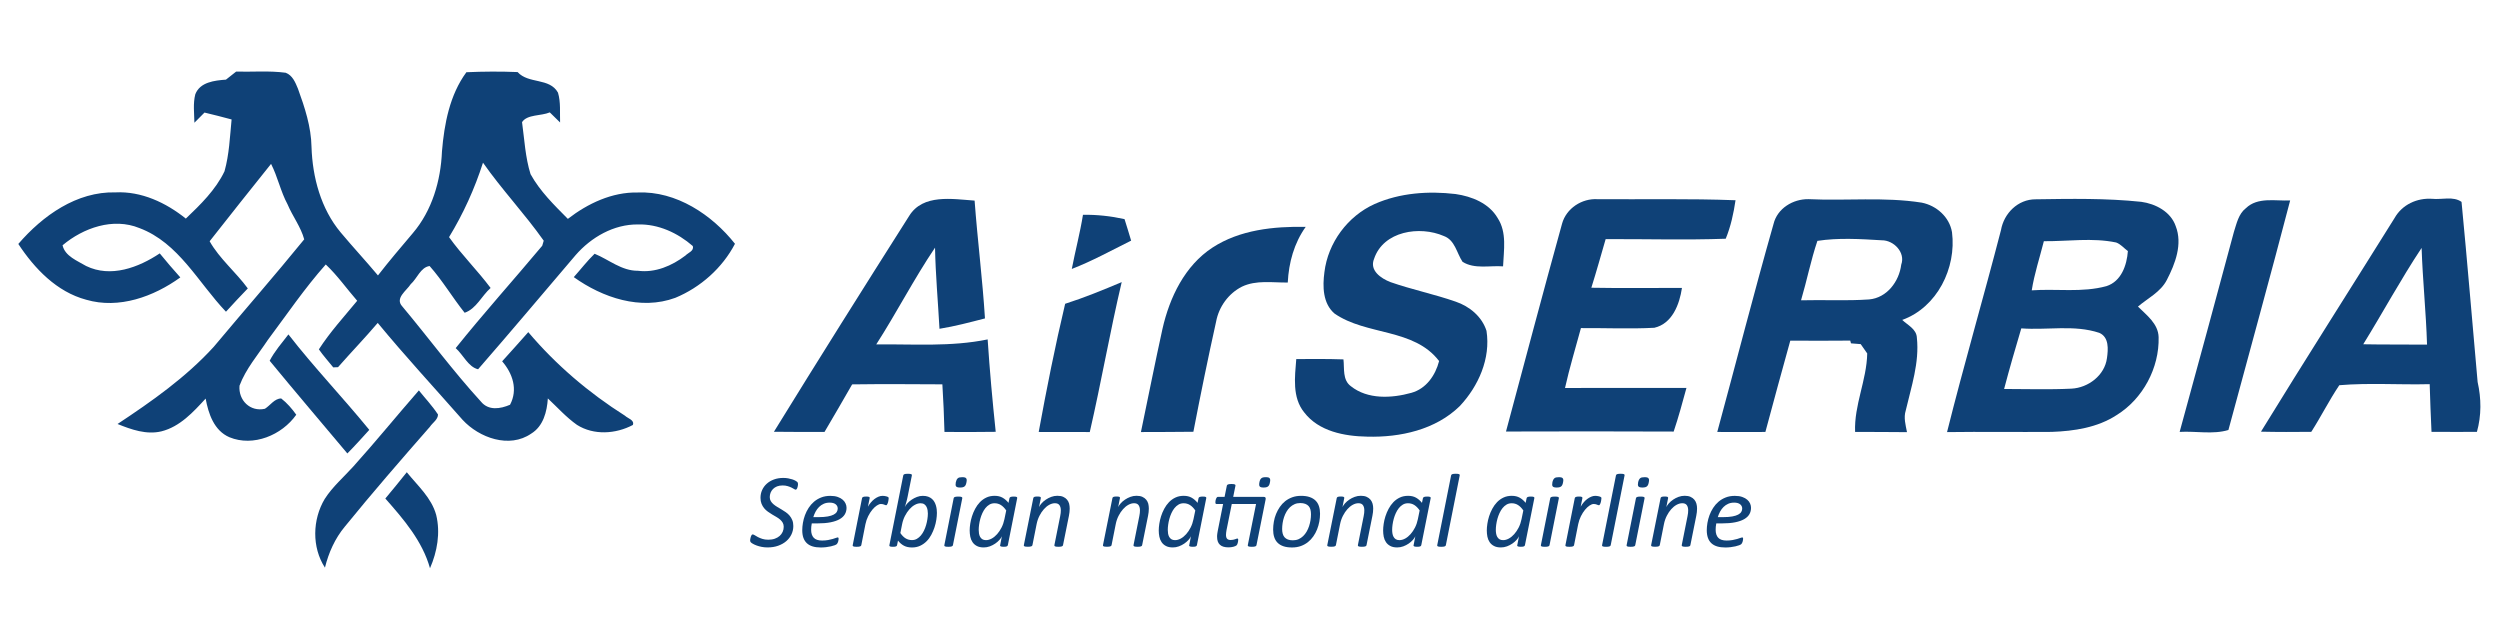 <?xml version="1.0" encoding="utf-8"?>
<!-- Generator: Adobe Illustrator 17.0.0, SVG Export Plug-In . SVG Version: 6.00 Build 0)  -->
<!DOCTYPE svg PUBLIC "-//W3C//DTD SVG 1.1//EN" "http://www.w3.org/Graphics/SVG/1.1/DTD/svg11.dtd">
<svg version="1.1" id="Layer_1" xmlns="http://www.w3.org/2000/svg" xmlns:xlink="http://www.w3.org/1999/xlink" x="0px" y="0px"
	 width="169px" height="43px" viewBox="0 0 169 43" enable-background="new 0 0 169 43" xml:space="preserve">
<g id="JU">
	<g>
		<path fill="#0F4177" d="M31.528,4.883c1.153-0.052,2.309-0.058,3.462-0.011c0.739,0.819,2.161,0.367,2.73,1.391
			c0.194,0.652,0.118,1.345,0.142,2.016c-0.233-0.227-0.466-0.455-0.696-0.682c-0.586,0.252-1.528,0.123-1.876,0.66
			c0.162,1.172,0.219,2.38,0.575,3.516c0.638,1.156,1.599,2.092,2.522,3.023c1.345-1.041,2.993-1.821,4.724-1.783
			c2.604-0.11,5.017,1.503,6.573,3.467c-0.852,1.635-2.331,2.949-4.034,3.653c-2.347,0.863-4.913-0.008-6.863-1.399
			c0.471-0.526,0.901-1.09,1.408-1.58c0.969,0.394,1.824,1.161,2.93,1.15c1.169,0.151,2.298-0.334,3.212-1.03
			c0.181-0.192,0.6-0.309,0.493-0.644c-1.016-0.885-2.333-1.495-3.703-1.457c-1.635-0.019-3.163,0.865-4.215,2.073
			c-2.196,2.574-4.373,5.168-6.594,7.717c-0.663-0.153-1.008-0.983-1.514-1.43c1.887-2.355,3.911-4.604,5.85-6.92
			c0.025-0.085,0.074-0.257,0.101-0.342c-1.284-1.821-2.826-3.445-4.105-5.274c-0.564,1.761-1.334,3.456-2.295,5.033
			c0.863,1.208,1.922,2.251,2.81,3.437c-0.602,0.529-0.972,1.41-1.755,1.676c-0.822-1.027-1.493-2.174-2.369-3.16
			c-0.611,0.085-0.846,0.846-1.279,1.23c-0.279,0.438-1.082,0.945-0.57,1.498c1.786,2.133,3.44,4.384,5.318,6.436
			c0.509,0.627,1.312,0.498,1.969,0.214c0.542-1.024,0.181-2.111-0.534-2.936c0.586-0.657,1.186-1.306,1.766-1.972
			c1.868,2.21,4.094,4.105,6.537,5.65c0.181,0.181,0.665,0.29,0.531,0.627c-1.158,0.613-2.643,0.709-3.776-0.008
			c-0.726-0.512-1.323-1.183-1.969-1.788c-0.058,0.896-0.307,1.881-1.126,2.38c-1.476,1.021-3.516,0.285-4.639-0.934
			c-1.917-2.18-3.889-4.313-5.735-6.551c-0.868,1.021-1.799,1.985-2.684,2.993c-0.082,0.003-0.244,0.011-0.323,0.014
			c-0.326-0.408-0.676-0.791-0.972-1.219c0.753-1.172,1.706-2.207,2.591-3.284c-0.712-0.816-1.336-1.712-2.125-2.454
			c-1.427,1.605-2.637,3.39-3.922,5.11c-0.665,1.005-1.482,1.942-1.909,3.084c-0.085,0.989,0.726,1.786,1.717,1.561
			c0.361-0.225,0.646-0.693,1.101-0.698c0.397,0.307,0.728,0.693,1.019,1.101c-0.972,1.38-2.908,2.188-4.521,1.52
			c-1.035-0.446-1.419-1.588-1.605-2.613c-0.838,0.915-1.739,1.901-2.985,2.215c-1.019,0.246-2.037-0.12-2.971-0.496
			c2.317-1.534,4.617-3.149,6.501-5.214c2.032-2.429,4.119-4.812,6.118-7.268c-0.227-0.843-0.789-1.561-1.126-2.366
			c-0.471-0.871-0.663-1.857-1.115-2.736c-1.386,1.739-2.782,3.475-4.152,5.231c0.663,1.178,1.775,2.087,2.58,3.188
			c-0.504,0.515-0.989,1.046-1.476,1.575c-1.868-1.953-3.193-4.658-5.852-5.655c-1.777-0.726-3.793-0.014-5.195,1.164
			c0.164,0.737,1.005,1.049,1.597,1.402c1.665,0.808,3.538,0.104,4.973-0.854c0.449,0.553,0.915,1.093,1.391,1.624
			c-1.802,1.301-4.149,2.155-6.362,1.509c-1.988-0.531-3.492-2.1-4.59-3.771c1.643-1.909,3.946-3.555,6.567-3.486
			c1.753-0.088,3.418,0.696,4.757,1.772c0.994-0.95,2.016-1.942,2.615-3.199c0.32-1.139,0.364-2.333,0.479-3.503
			c-0.608-0.164-1.219-0.32-1.832-0.466c-0.227,0.233-0.455,0.46-0.682,0.687c-0.011-0.641-0.101-1.295,0.06-1.922
			c0.318-0.83,1.309-0.934,2.073-0.991c0.23-0.181,0.46-0.361,0.687-0.542c1.117,0.027,2.243-0.071,3.352,0.077
			c0.463,0.175,0.652,0.655,0.827,1.076c0.46,1.265,0.893,2.574,0.917,3.935c0.066,2.059,0.633,4.182,1.975,5.787
			c0.822,0.983,1.695,1.92,2.517,2.903c0.756-0.975,1.558-1.914,2.355-2.856c1.304-1.528,1.892-3.549,1.972-5.529
			C30.032,8.374,30.399,6.416,31.528,4.883z"/>
		<path fill="#0F4177" d="M92.924,13.791c1.709-0.756,3.637-0.89,5.474-0.674c1.098,0.159,2.262,0.622,2.845,1.627
			c0.633,0.969,0.411,2.174,0.364,3.262c-0.906-0.068-1.917,0.203-2.736-0.304c-0.403-0.597-0.509-1.471-1.268-1.747
			c-1.627-0.709-4.086-0.34-4.716,1.542c-0.326,0.791,0.471,1.325,1.104,1.572c1.451,0.507,2.963,0.816,4.415,1.323
			c0.937,0.318,1.772,1.008,2.081,1.972c0.29,1.868-0.542,3.738-1.802,5.083c-1.638,1.608-4.037,2.133-6.266,2.07
			c-1.534-0.027-3.27-0.351-4.258-1.643c-0.819-1.011-0.63-2.396-0.534-3.601c1.063-0.008,2.128-0.014,3.19,0.022
			c0.071,0.613-0.074,1.388,0.498,1.81c1.136,0.909,2.76,0.822,4.089,0.452c1.005-0.277,1.629-1.18,1.879-2.15
			c-1.703-2.232-4.916-1.714-7.071-3.212c-0.797-0.685-0.811-1.838-0.682-2.796C89.771,16.409,91.1,14.613,92.924,13.791z"/>
		<path fill="#0F4177" d="M61.46,14.596c0.928-1.506,2.933-1.139,4.423-1.035c0.197,2.656,0.534,5.305,0.701,7.964
			c-1.019,0.263-2.037,0.534-3.075,0.701c-0.099-1.829-0.266-3.653-0.301-5.485c-1.427,2.114-2.593,4.393-3.974,6.54
			c2.511-0.027,5.055,0.175,7.531-0.337c0.137,2.084,0.326,4.168,0.545,6.247c-1.156,0.019-2.311,0.014-3.464,0.008
			c-0.027-1.074-0.077-2.147-0.142-3.218c-2.032-0.011-4.067-0.025-6.099,0.003c-0.611,1.079-1.243,2.144-1.868,3.215
			c-1.139,0.005-2.281,0-3.42-0.011C55.326,24.302,58.385,19.441,61.46,14.596z"/>
		<path fill="#0F4177" d="M105.595,15.122c0.285-1.038,1.339-1.723,2.402-1.657c3.108,0.022,6.222-0.047,9.325,0.071
			c-0.131,0.885-0.32,1.769-0.663,2.602c-2.703,0.096-5.411,0.016-8.117,0.027c-0.318,1.095-0.624,2.196-0.967,3.286
			c2.043,0.038,4.083,0.011,6.126,0.011c-0.164,1.104-0.652,2.418-1.868,2.695c-1.651,0.088-3.308,0.011-4.962,0.022
			c-0.364,1.347-0.772,2.684-1.076,4.048c2.736-0.003,5.472,0,8.21-0.005c-0.271,0.991-0.537,1.98-0.865,2.952
			c-3.779-0.019-7.556-0.014-11.335-0.003C103.062,24.485,104.3,19.797,105.595,15.122z"/>
		<g>
			<path fill="#0F4177" d="M119.89,15.144c0.252-1.054,1.317-1.698,2.363-1.681c2.55,0.123,5.124-0.164,7.66,0.236
				c0.997,0.2,1.873,0.972,2.043,2.002c0.307,2.413-1,5.072-3.366,5.926c0.372,0.353,0.969,0.622,0.991,1.208
				c0.178,1.679-0.378,3.303-0.753,4.916c-0.153,0.485-0.008,0.98,0.085,1.462c-1.172-0.016-2.341-0.008-3.508-0.016
				c-0.074-1.818,0.786-3.497,0.819-5.305c-0.11-0.159-0.331-0.471-0.441-0.63c-0.164-0.011-0.493-0.038-0.657-0.052
				c-0.011-0.047-0.036-0.14-0.049-0.186c-1.353,0.014-2.703,0.011-4.053,0.003c-0.575,2.054-1.128,4.113-1.684,6.173
				c-1.084,0.005-2.169,0.008-3.253,0C117.36,24.515,118.562,19.81,119.89,15.144z M122.856,16.283
				c-0.444,1.317-0.712,2.687-1.106,4.017c1.534-0.041,3.07,0.049,4.601-0.058c1.202-0.104,2.032-1.213,2.172-2.35
				c0.301-0.822-0.504-1.66-1.323-1.649C125.762,16.157,124.277,16.064,122.856,16.283z"/>
		</g>
		<g>
			<path fill="#0F4177" d="M135.267,15.552c0.2-1.134,1.145-2.079,2.333-2.079c2.383-0.036,4.773-0.079,7.148,0.17
				c0.964,0.129,1.994,0.668,2.328,1.638c0.479,1.216-0.03,2.547-0.597,3.642c-0.422,0.822-1.282,1.23-1.953,1.802
				c0.586,0.583,1.369,1.153,1.397,2.065c0.055,2.076-1.065,4.176-2.837,5.269c-1.293,0.846-2.873,1.082-4.384,1.137
				c-2.361,0.019-4.721-0.019-7.082,0.014C132.764,24.639,134.087,20.112,135.267,15.552z M138.165,16.305
				c-0.279,1.106-0.641,2.194-0.819,3.322c1.681-0.12,3.407,0.167,5.053-0.285c1.005-0.326,1.375-1.413,1.446-2.369
				c-0.266-0.194-0.482-0.468-0.794-0.581C141.437,16.056,139.791,16.319,138.165,16.305z M136.639,22.198
				c-0.403,1.361-0.802,2.725-1.161,4.097c1.517,0,3.034,0.052,4.549-0.022c1.139-0.055,2.254-0.901,2.404-2.065
				c0.085-0.597,0.148-1.413-0.515-1.706C140.219,21.936,138.392,22.33,136.639,22.198z"/>
		</g>
		<g>
			<path fill="#0F4177" d="M161.87,14.744c0.512-0.912,1.523-1.377,2.55-1.304c0.646,0.068,1.419-0.194,1.98,0.208
				c0.392,4.056,0.723,8.117,1.087,12.173c0.252,1.117,0.263,2.265-0.047,3.374c-1.024,0-2.048,0.008-3.07-0.003
				c-0.047-1.076-0.096-2.15-0.123-3.223c-2.035,0.052-4.083-0.099-6.11,0.071c-0.685,1.016-1.232,2.12-1.895,3.152
				c-1.134,0.011-2.268,0.016-3.401-0.011C155.812,24.345,158.865,19.558,161.87,14.744z M159.755,23.272
				c1.438,0.03,2.873,0.008,4.313,0.025c-0.066-2.183-0.296-4.354-0.367-6.537C162.297,18.874,161.089,21.114,159.755,23.272z"/>
		</g>
		<path fill="#0F4177" d="M151.819,14.076c0.802-0.775,1.996-0.479,2.996-0.526c-1.35,5.181-2.782,10.346-4.174,15.517
			c-1.038,0.318-2.207,0.063-3.297,0.129c1.241-4.499,2.451-9.007,3.667-13.515C151.195,15.117,151.321,14.462,151.819,14.076z"/>
		<path fill="#0F4177" d="M72.453,18.181c0.236-1.224,0.559-2.432,0.756-3.661c0.945-0.014,1.887,0.088,2.81,0.293
			c0.151,0.485,0.304,0.967,0.446,1.454C75.137,16.924,73.838,17.647,72.453,18.181z"/>
		<path fill="#0F4177" d="M81.967,16.735c1.849-1.205,4.143-1.438,6.299-1.399c-0.786,1.101-1.147,2.421-1.213,3.763
			c-1.032,0.014-2.131-0.183-3.097,0.279c-0.912,0.46-1.561,1.361-1.747,2.363c-0.55,2.476-1.057,4.96-1.536,7.446
			c-1.183,0.014-2.363,0.016-3.546,0.019c0.485-2.325,0.948-4.658,1.457-6.978C79.064,20.106,80.093,17.956,81.967,16.735z"/>
		<path fill="#0F4177" d="M72.004,20.536c1.301-0.416,2.566-0.934,3.823-1.465c-0.794,3.363-1.383,6.77-2.158,10.135
			c-1.15-0.008-2.303-0.008-3.453-0.005C70.747,26.301,71.322,23.406,72.004,20.536z"/>
		<path fill="#0F4177" d="M18.229,24.387c0.337-0.646,0.824-1.202,1.268-1.78c1.731,2.229,3.686,4.267,5.466,6.452
			c-0.487,0.539-0.972,1.079-1.482,1.594C21.729,28.566,19.96,26.49,18.229,24.387z"/>
		<path fill="#0F4177" d="M23.898,31.521c1.509-1.679,2.933-3.429,4.417-5.129c0.433,0.542,0.915,1.049,1.295,1.632
			c-0.008,0.345-0.367,0.553-0.545,0.822c-1.947,2.224-3.889,4.458-5.756,6.756c-0.665,0.8-1.095,1.761-1.342,2.771
			c-0.896-1.375-0.849-3.256-0.014-4.647C22.485,32.895,23.241,32.249,23.898,31.521z"/>
		<path fill="#0F4177" d="M26.048,33.7c0.487-0.589,0.978-1.178,1.451-1.777c0.731,0.906,1.673,1.728,1.988,2.889
			c0.293,1.21,0.071,2.473-0.419,3.601C28.551,36.568,27.288,35.105,26.048,33.7z"/>
	</g>
	<g>
		<path fill="#0F4177" d="M53.944,32.721c0,0.019-0.001,0.041-0.003,0.065s-0.006,0.051-0.012,0.077
			c-0.006,0.027-0.013,0.056-0.021,0.085s-0.018,0.056-0.03,0.078c-0.012,0.021-0.025,0.04-0.041,0.055
			c-0.016,0.014-0.033,0.021-0.051,0.021c-0.026,0-0.062-0.015-0.108-0.046c-0.046-0.03-0.104-0.062-0.176-0.097
			s-0.157-0.066-0.256-0.097s-0.213-0.046-0.342-0.046c-0.144,0-0.27,0.021-0.377,0.064c-0.108,0.044-0.199,0.103-0.272,0.177
			c-0.073,0.074-0.127,0.158-0.164,0.252c-0.036,0.095-0.055,0.192-0.055,0.293c0,0.104,0.023,0.194,0.069,0.272
			c0.046,0.077,0.106,0.147,0.18,0.211s0.159,0.124,0.254,0.181s0.192,0.114,0.291,0.173c0.099,0.059,0.197,0.121,0.293,0.188
			c0.097,0.067,0.182,0.145,0.256,0.233s0.134,0.189,0.18,0.303c0.046,0.114,0.069,0.247,0.069,0.397c0,0.2-0.042,0.388-0.124,0.562
			c-0.083,0.176-0.2,0.328-0.351,0.459c-0.152,0.131-0.335,0.234-0.549,0.311c-0.214,0.076-0.453,0.114-0.716,0.114
			c-0.144,0-0.277-0.012-0.401-0.037c-0.123-0.024-0.234-0.055-0.333-0.091c-0.099-0.037-0.183-0.074-0.251-0.113
			c-0.068-0.039-0.118-0.073-0.148-0.104c-0.031-0.03-0.046-0.075-0.046-0.134c0-0.014,0.002-0.034,0.005-0.06
			c0.003-0.026,0.009-0.055,0.016-0.085s0.015-0.061,0.023-0.09s0.019-0.057,0.032-0.081c0.013-0.025,0.027-0.045,0.042-0.061
			s0.034-0.022,0.055-0.022c0.038,0,0.084,0.019,0.141,0.056c0.057,0.038,0.126,0.079,0.21,0.122
			c0.083,0.044,0.183,0.084,0.298,0.122c0.115,0.037,0.25,0.057,0.406,0.057c0.165,0,0.312-0.023,0.441-0.069
			s0.238-0.108,0.327-0.187c0.088-0.079,0.156-0.172,0.203-0.277s0.071-0.219,0.071-0.339c0-0.105-0.022-0.198-0.067-0.277
			c-0.045-0.078-0.104-0.149-0.177-0.213s-0.157-0.122-0.252-0.177c-0.095-0.054-0.191-0.11-0.289-0.169
			c-0.098-0.06-0.193-0.122-0.288-0.189c-0.094-0.066-0.178-0.145-0.25-0.232c-0.073-0.088-0.132-0.189-0.178-0.304
			s-0.069-0.247-0.069-0.4c0-0.186,0.036-0.36,0.109-0.522s0.176-0.305,0.311-0.427c0.134-0.122,0.296-0.219,0.487-0.289
			c0.19-0.071,0.403-0.106,0.639-0.106c0.113,0,0.221,0.01,0.323,0.028c0.102,0.019,0.194,0.042,0.277,0.069
			c0.082,0.026,0.153,0.056,0.211,0.088c0.059,0.031,0.099,0.059,0.12,0.079c0.021,0.021,0.037,0.043,0.046,0.065
			S53.944,32.688,53.944,32.721z"/>
		<path fill="#0F4177" d="M57.226,34.326c0,0.162-0.038,0.309-0.113,0.438c-0.076,0.13-0.193,0.24-0.353,0.332
			s-0.365,0.162-0.614,0.212c-0.25,0.049-0.548,0.074-0.896,0.074h-0.374c-0.017,0.077-0.028,0.152-0.034,0.226
			s-0.009,0.141-0.009,0.204c0,0.235,0.058,0.416,0.175,0.54c0.116,0.125,0.305,0.188,0.566,0.188c0.15,0,0.286-0.012,0.406-0.034
			c0.12-0.021,0.224-0.046,0.312-0.072c0.088-0.025,0.161-0.05,0.217-0.072s0.095-0.033,0.116-0.033s0.037,0.008,0.048,0.022
			c0.011,0.016,0.016,0.037,0.016,0.065c0,0.023-0.002,0.052-0.007,0.085s-0.012,0.066-0.021,0.101
			c-0.01,0.034-0.022,0.066-0.037,0.097c-0.016,0.031-0.033,0.057-0.051,0.078c-0.028,0.028-0.078,0.056-0.15,0.083
			s-0.157,0.052-0.256,0.074s-0.207,0.04-0.325,0.055c-0.118,0.014-0.235,0.021-0.353,0.021c-0.209,0-0.393-0.023-0.55-0.07
			s-0.289-0.119-0.394-0.217s-0.183-0.22-0.235-0.365s-0.078-0.317-0.078-0.516c0-0.152,0.015-0.316,0.044-0.492
			c0.029-0.175,0.076-0.349,0.139-0.521s0.146-0.336,0.247-0.494c0.101-0.157,0.222-0.296,0.362-0.416s0.302-0.217,0.485-0.289
			c0.183-0.073,0.39-0.109,0.621-0.109c0.197,0,0.365,0.024,0.502,0.074c0.138,0.049,0.251,0.112,0.339,0.19
			c0.088,0.077,0.152,0.164,0.192,0.259C57.206,34.138,57.226,34.232,57.226,34.326z M56.63,34.379c0-0.12-0.047-0.217-0.141-0.291
			c-0.094-0.074-0.229-0.111-0.402-0.111c-0.153,0-0.289,0.027-0.406,0.08c-0.118,0.053-0.222,0.124-0.312,0.213
			c-0.091,0.09-0.168,0.194-0.233,0.312c-0.065,0.119-0.117,0.244-0.157,0.376h0.36c0.247,0,0.453-0.016,0.619-0.046
			s0.299-0.072,0.399-0.125s0.17-0.115,0.211-0.186S56.63,34.457,56.63,34.379z"/>
		<path fill="#0F4177" d="M60.074,33.681c0,0.01-0.001,0.027-0.005,0.055c-0.003,0.027-0.007,0.059-0.012,0.094
			s-0.012,0.071-0.021,0.109c-0.01,0.037-0.021,0.072-0.036,0.104c-0.014,0.032-0.029,0.059-0.044,0.08
			c-0.015,0.021-0.032,0.031-0.051,0.031c-0.019,0-0.039-0.004-0.062-0.013c-0.022-0.008-0.047-0.018-0.074-0.029
			s-0.058-0.022-0.093-0.03c-0.036-0.008-0.077-0.013-0.124-0.013c-0.08,0-0.172,0.035-0.277,0.104
			c-0.104,0.069-0.208,0.165-0.309,0.287c-0.101,0.123-0.193,0.268-0.277,0.435s-0.146,0.348-0.186,0.543l-0.279,1.415
			c-0.005,0.02-0.013,0.035-0.024,0.048c-0.012,0.013-0.03,0.024-0.053,0.034c-0.023,0.009-0.055,0.016-0.093,0.021
			c-0.039,0.005-0.086,0.007-0.143,0.007c-0.059,0-0.106-0.002-0.143-0.007c-0.036-0.005-0.064-0.012-0.084-0.021
			c-0.02-0.01-0.033-0.021-0.039-0.034s-0.006-0.028-0.001-0.048l0.631-3.179c0.002-0.017,0.01-0.032,0.021-0.046
			c0.012-0.015,0.029-0.026,0.053-0.035c0.023-0.01,0.052-0.017,0.086-0.02c0.034-0.004,0.075-0.006,0.122-0.006
			c0.049,0,0.09,0.002,0.122,0.006c0.032,0.003,0.057,0.01,0.074,0.02c0.018,0.009,0.029,0.021,0.033,0.035
			c0.005,0.014,0.006,0.029,0.004,0.046l-0.117,0.578c0.054-0.096,0.118-0.189,0.192-0.278c0.074-0.09,0.155-0.168,0.242-0.235
			c0.087-0.066,0.178-0.12,0.273-0.16s0.189-0.06,0.281-0.06c0.04,0,0.081,0.003,0.122,0.009s0.08,0.013,0.115,0.021
			c0.035,0.009,0.066,0.018,0.093,0.028c0.027,0.011,0.048,0.023,0.062,0.037C60.067,33.628,60.074,33.65,60.074,33.681z"/>
		<path fill="#0F4177" d="M63.335,34.669c0,0.141-0.013,0.297-0.039,0.467c-0.026,0.171-0.068,0.343-0.125,0.516
			s-0.13,0.341-0.217,0.505c-0.087,0.163-0.193,0.308-0.319,0.434s-0.271,0.228-0.434,0.304s-0.348,0.114-0.552,0.114
			c-0.212,0-0.393-0.04-0.543-0.119c-0.15-0.08-0.285-0.195-0.402-0.347l-0.063,0.311c-0.005,0.04-0.03,0.068-0.076,0.085
			s-0.116,0.024-0.21,0.024c-0.099,0-0.165-0.009-0.198-0.027c-0.033-0.02-0.045-0.046-0.035-0.082l0.938-4.714
			c0.005-0.019,0.012-0.035,0.023-0.05c0.011-0.014,0.028-0.025,0.053-0.035c0.024-0.01,0.056-0.017,0.095-0.021
			s0.087-0.007,0.146-0.007c0.056,0,0.102,0.003,0.137,0.007c0.036,0.005,0.064,0.012,0.085,0.021s0.034,0.021,0.039,0.035
			c0.005,0.015,0.006,0.031,0.004,0.05l-0.283,1.418c-0.012,0.062-0.026,0.125-0.042,0.191c-0.017,0.065-0.034,0.131-0.051,0.195
			s-0.035,0.126-0.053,0.184s-0.034,0.107-0.048,0.15c0.038-0.083,0.097-0.168,0.178-0.256c0.081-0.089,0.176-0.17,0.286-0.244
			s0.229-0.136,0.358-0.185c0.129-0.05,0.26-0.074,0.392-0.074c0.141,0,0.262,0.019,0.363,0.056c0.102,0.038,0.187,0.088,0.258,0.15
			s0.127,0.134,0.171,0.214c0.044,0.08,0.077,0.162,0.101,0.247c0.024,0.084,0.04,0.168,0.05,0.252
			C63.33,34.521,63.335,34.598,63.335,34.669z M62.724,34.718c0-0.063-0.006-0.136-0.018-0.219
			c-0.012-0.082-0.035-0.158-0.069-0.229c-0.034-0.07-0.083-0.13-0.148-0.178s-0.151-0.072-0.26-0.072
			c-0.127,0-0.256,0.036-0.388,0.109c-0.132,0.072-0.254,0.173-0.367,0.302c-0.113,0.128-0.213,0.278-0.302,0.451
			s-0.152,0.362-0.192,0.566l-0.116,0.586c0.11,0.162,0.229,0.282,0.356,0.36c0.127,0.077,0.271,0.116,0.43,0.116
			c0.123,0,0.233-0.028,0.332-0.085s0.188-0.132,0.268-0.226s0.149-0.202,0.208-0.323c0.059-0.121,0.108-0.248,0.146-0.381
			c0.039-0.133,0.068-0.267,0.088-0.4S62.724,34.836,62.724,34.718z"/>
		<path fill="#0F4177" d="M64.418,36.853c-0.005,0.02-0.013,0.035-0.024,0.048c-0.012,0.013-0.03,0.024-0.053,0.034
			c-0.023,0.009-0.055,0.016-0.093,0.021c-0.039,0.005-0.086,0.007-0.143,0.007c-0.059,0-0.106-0.002-0.143-0.007
			c-0.036-0.005-0.064-0.012-0.084-0.021c-0.02-0.01-0.033-0.021-0.039-0.034s-0.006-0.028-0.001-0.048l0.631-3.176
			c0.002-0.017,0.01-0.031,0.021-0.046c0.012-0.014,0.029-0.025,0.053-0.035c0.023-0.009,0.055-0.017,0.094-0.021
			s0.087-0.007,0.146-0.007c0.056,0,0.103,0.003,0.139,0.007c0.037,0.005,0.065,0.013,0.085,0.021
			c0.02,0.01,0.033,0.021,0.039,0.035c0.006,0.015,0.008,0.029,0.005,0.046L64.418,36.853z M65.332,32.607
			c-0.012,0.066-0.028,0.121-0.048,0.166s-0.046,0.081-0.079,0.107c-0.033,0.027-0.074,0.047-0.124,0.059s-0.109,0.018-0.18,0.018
			c-0.068,0-0.125-0.006-0.169-0.018s-0.078-0.031-0.099-0.059c-0.021-0.026-0.033-0.062-0.035-0.107s0.002-0.1,0.014-0.166
			c0.014-0.065,0.032-0.12,0.053-0.164c0.021-0.043,0.048-0.08,0.08-0.109s0.072-0.049,0.122-0.06s0.109-0.016,0.18-0.016
			c0.068,0,0.124,0.005,0.167,0.016s0.076,0.03,0.099,0.06s0.035,0.066,0.037,0.109C65.352,32.487,65.346,32.542,65.332,32.607z"/>
		<path fill="#0F4177" d="M68.13,36.853c-0.009,0.04-0.035,0.068-0.078,0.085c-0.042,0.017-0.113,0.024-0.211,0.024
			c-0.047,0-0.086-0.002-0.117-0.007c-0.03-0.005-0.055-0.011-0.074-0.02c-0.019-0.008-0.032-0.019-0.039-0.031
			c-0.007-0.013-0.007-0.03,0-0.052l0.116-0.6c-0.03,0.075-0.085,0.158-0.166,0.247c-0.08,0.09-0.175,0.172-0.284,0.247
			s-0.231,0.138-0.365,0.188c-0.134,0.049-0.271,0.073-0.409,0.073c-0.188,0-0.344-0.032-0.468-0.099
			c-0.124-0.065-0.222-0.152-0.294-0.261c-0.073-0.108-0.123-0.23-0.15-0.367s-0.041-0.276-0.041-0.42
			c0-0.132,0.013-0.281,0.037-0.448c0.025-0.167,0.065-0.338,0.12-0.512s0.127-0.344,0.215-0.508
			c0.088-0.165,0.194-0.312,0.319-0.443c0.125-0.13,0.27-0.235,0.434-0.313c0.165-0.079,0.352-0.118,0.561-0.118
			s0.389,0.042,0.538,0.127c0.149,0.084,0.283,0.201,0.4,0.349l0.067-0.32c0.009-0.038,0.036-0.065,0.081-0.081
			c0.044-0.017,0.114-0.025,0.208-0.025c0.047,0,0.086,0.002,0.118,0.006c0.032,0.003,0.057,0.01,0.076,0.02
			c0.019,0.009,0.03,0.021,0.035,0.035c0.005,0.014,0.006,0.029,0.003,0.046L68.13,36.853z M68.021,34.506
			c-0.11-0.162-0.23-0.283-0.358-0.365c-0.128-0.081-0.272-0.121-0.433-0.121c-0.127,0-0.242,0.029-0.344,0.09
			c-0.103,0.06-0.193,0.14-0.272,0.238c-0.079,0.099-0.147,0.211-0.205,0.337s-0.104,0.256-0.141,0.39
			c-0.037,0.135-0.063,0.266-0.081,0.396c-0.018,0.129-0.026,0.246-0.026,0.35c0,0.082,0.006,0.164,0.019,0.245
			c0.013,0.081,0.038,0.155,0.074,0.222c0.037,0.067,0.086,0.122,0.15,0.163s0.146,0.062,0.247,0.062
			c0.129,0,0.259-0.036,0.39-0.107c0.13-0.072,0.252-0.172,0.365-0.299s0.213-0.276,0.3-0.448c0.087-0.171,0.152-0.36,0.194-0.567
			L68.021,34.506z"/>
		<path fill="#0F4177" d="M72.312,34.379c0,0.083-0.004,0.164-0.014,0.244c-0.009,0.08-0.022,0.162-0.039,0.247l-0.399,1.982
			c-0.004,0.02-0.012,0.035-0.023,0.048c-0.01,0.013-0.028,0.024-0.053,0.034c-0.025,0.009-0.056,0.016-0.094,0.021
			s-0.086,0.007-0.145,0.007c-0.057,0-0.103-0.002-0.139-0.007c-0.037-0.005-0.065-0.012-0.085-0.021
			c-0.02-0.01-0.033-0.021-0.039-0.034s-0.008-0.028-0.005-0.048l0.392-1.962c0.017-0.072,0.028-0.144,0.034-0.212
			c0.006-0.067,0.009-0.128,0.009-0.18c0-0.144-0.031-0.259-0.092-0.348c-0.062-0.088-0.164-0.132-0.307-0.132
			c-0.125,0-0.252,0.036-0.383,0.107s-0.252,0.171-0.363,0.297c-0.112,0.125-0.212,0.274-0.3,0.447
			c-0.088,0.173-0.152,0.361-0.192,0.563l-0.282,1.418c-0.005,0.02-0.013,0.035-0.024,0.048c-0.012,0.013-0.03,0.024-0.053,0.034
			c-0.023,0.009-0.055,0.016-0.093,0.021c-0.039,0.005-0.086,0.007-0.143,0.007c-0.059,0-0.106-0.002-0.143-0.007
			c-0.036-0.005-0.064-0.012-0.084-0.021c-0.02-0.01-0.033-0.021-0.039-0.034s-0.006-0.028-0.001-0.048l0.639-3.179
			c0.002-0.017,0.009-0.032,0.02-0.046c0.01-0.015,0.027-0.026,0.049-0.035c0.022-0.01,0.05-0.017,0.084-0.02
			c0.034-0.004,0.075-0.006,0.122-0.006c0.049,0,0.09,0.002,0.122,0.006c0.032,0.003,0.057,0.01,0.074,0.02
			c0.018,0.009,0.029,0.021,0.033,0.035c0.005,0.014,0.006,0.029,0.004,0.046l-0.12,0.606c0.035-0.08,0.093-0.164,0.173-0.254
			s0.175-0.172,0.286-0.247s0.232-0.138,0.365-0.187c0.133-0.05,0.271-0.074,0.415-0.074c0.158,0,0.29,0.023,0.396,0.072
			c0.106,0.048,0.192,0.111,0.257,0.19c0.066,0.079,0.113,0.17,0.142,0.273C72.297,34.158,72.312,34.267,72.312,34.379z"/>
		<path fill="#0F4177" d="M77.661,34.379c0,0.083-0.004,0.164-0.014,0.244c-0.009,0.08-0.022,0.162-0.039,0.247l-0.399,1.982
			c-0.004,0.02-0.012,0.035-0.023,0.048c-0.01,0.013-0.028,0.024-0.053,0.034c-0.025,0.009-0.056,0.016-0.094,0.021
			s-0.086,0.007-0.145,0.007c-0.057,0-0.103-0.002-0.139-0.007c-0.037-0.005-0.065-0.012-0.085-0.021
			c-0.02-0.01-0.033-0.021-0.039-0.034s-0.008-0.028-0.005-0.048l0.392-1.962c0.017-0.072,0.028-0.144,0.034-0.212
			c0.006-0.067,0.009-0.128,0.009-0.18c0-0.144-0.031-0.259-0.092-0.348c-0.062-0.088-0.164-0.132-0.307-0.132
			c-0.125,0-0.252,0.036-0.383,0.107s-0.252,0.171-0.363,0.297c-0.112,0.125-0.212,0.274-0.3,0.447
			c-0.088,0.173-0.152,0.361-0.192,0.563l-0.282,1.418c-0.005,0.02-0.013,0.035-0.024,0.048c-0.012,0.013-0.03,0.024-0.053,0.034
			c-0.023,0.009-0.055,0.016-0.093,0.021c-0.039,0.005-0.086,0.007-0.143,0.007c-0.059,0-0.106-0.002-0.143-0.007
			c-0.036-0.005-0.064-0.012-0.084-0.021c-0.02-0.01-0.033-0.021-0.039-0.034s-0.006-0.028-0.001-0.048l0.639-3.179
			c0.002-0.017,0.009-0.032,0.02-0.046c0.01-0.015,0.027-0.026,0.049-0.035c0.022-0.01,0.05-0.017,0.084-0.02
			c0.034-0.004,0.075-0.006,0.122-0.006c0.049,0,0.09,0.002,0.122,0.006c0.032,0.003,0.057,0.01,0.074,0.02
			c0.018,0.009,0.029,0.021,0.033,0.035c0.005,0.014,0.006,0.029,0.004,0.046l-0.12,0.606c0.035-0.08,0.093-0.164,0.173-0.254
			s0.175-0.172,0.286-0.247s0.232-0.138,0.365-0.187c0.133-0.05,0.271-0.074,0.415-0.074c0.158,0,0.29,0.023,0.396,0.072
			c0.106,0.048,0.192,0.111,0.257,0.19c0.066,0.079,0.113,0.17,0.142,0.273C77.647,34.158,77.661,34.267,77.661,34.379z"/>
		<path fill="#0F4177" d="M80.911,36.853c-0.009,0.04-0.035,0.068-0.078,0.085c-0.042,0.017-0.113,0.024-0.211,0.024
			c-0.047,0-0.086-0.002-0.117-0.007c-0.03-0.005-0.055-0.011-0.074-0.02c-0.019-0.008-0.032-0.019-0.039-0.031
			c-0.007-0.013-0.007-0.03,0-0.052l0.116-0.6c-0.03,0.075-0.085,0.158-0.166,0.247c-0.08,0.09-0.175,0.172-0.284,0.247
			s-0.231,0.138-0.365,0.188c-0.134,0.049-0.271,0.073-0.409,0.073c-0.188,0-0.344-0.032-0.468-0.099
			c-0.124-0.065-0.222-0.152-0.294-0.261c-0.073-0.108-0.123-0.23-0.15-0.367s-0.041-0.276-0.041-0.42
			c0-0.132,0.013-0.281,0.037-0.448c0.025-0.167,0.065-0.338,0.12-0.512s0.127-0.344,0.215-0.508
			c0.088-0.165,0.194-0.312,0.319-0.443c0.125-0.13,0.27-0.235,0.434-0.313c0.165-0.079,0.352-0.118,0.561-0.118
			s0.389,0.042,0.538,0.127c0.149,0.084,0.283,0.201,0.4,0.349l0.067-0.32c0.009-0.038,0.036-0.065,0.081-0.081
			c0.044-0.017,0.114-0.025,0.208-0.025c0.047,0,0.086,0.002,0.118,0.006c0.032,0.003,0.057,0.01,0.076,0.02
			c0.019,0.009,0.03,0.021,0.035,0.035c0.005,0.014,0.006,0.029,0.003,0.046L80.911,36.853z M80.802,34.506
			c-0.11-0.162-0.23-0.283-0.358-0.365c-0.128-0.081-0.272-0.121-0.433-0.121c-0.127,0-0.242,0.029-0.344,0.09
			c-0.103,0.06-0.193,0.14-0.272,0.238c-0.079,0.099-0.147,0.211-0.205,0.337s-0.104,0.256-0.141,0.39
			c-0.037,0.135-0.063,0.266-0.081,0.396c-0.018,0.129-0.026,0.246-0.026,0.35c0,0.082,0.006,0.164,0.019,0.245
			c0.013,0.081,0.038,0.155,0.074,0.222c0.037,0.067,0.086,0.122,0.15,0.163s0.146,0.062,0.247,0.062
			c0.129,0,0.259-0.036,0.39-0.107c0.13-0.072,0.252-0.172,0.365-0.299s0.213-0.276,0.3-0.448c0.087-0.171,0.152-0.36,0.194-0.567
			L80.802,34.506z"/>
		<path fill="#0F4177" d="M84.938,36.853c-0.005,0.02-0.013,0.035-0.024,0.048s-0.029,0.024-0.053,0.034
			c-0.023,0.009-0.055,0.016-0.094,0.021s-0.087,0.007-0.143,0.007c-0.057,0-0.104-0.002-0.142-0.007s-0.066-0.012-0.087-0.021
			c-0.02-0.01-0.033-0.021-0.04-0.034s-0.009-0.028-0.004-0.048l0.558-2.784h-1.641l-0.356,1.771
			c-0.01,0.05-0.018,0.105-0.025,0.166c-0.006,0.062-0.01,0.112-0.01,0.152c0,0.119,0.025,0.207,0.076,0.263
			c0.051,0.055,0.132,0.083,0.244,0.083c0.064,0,0.119-0.006,0.166-0.017c0.047-0.01,0.088-0.021,0.122-0.033
			s0.064-0.022,0.091-0.033c0.025-0.011,0.047-0.017,0.066-0.017c0.019,0,0.033,0.007,0.044,0.02
			c0.011,0.014,0.017,0.037,0.017,0.072c0,0.031-0.004,0.064-0.01,0.101c-0.006,0.037-0.014,0.073-0.022,0.108
			c-0.01,0.035-0.021,0.066-0.035,0.095c-0.015,0.028-0.03,0.051-0.046,0.067c-0.02,0.017-0.047,0.033-0.085,0.049
			c-0.038,0.017-0.081,0.031-0.13,0.045c-0.05,0.013-0.103,0.022-0.158,0.029c-0.055,0.008-0.109,0.011-0.164,0.011
			c-0.131,0-0.245-0.014-0.342-0.042s-0.178-0.072-0.244-0.133c-0.066-0.06-0.114-0.135-0.146-0.226
			c-0.032-0.091-0.047-0.199-0.047-0.326c0-0.028,0.001-0.06,0.003-0.094s0.006-0.07,0.012-0.107
			c0.006-0.038,0.012-0.075,0.018-0.113c0.006-0.037,0.012-0.072,0.019-0.105l0.356-1.786h-0.441c-0.026,0-0.046-0.007-0.06-0.022
			s-0.021-0.045-0.021-0.09c0-0.033,0.003-0.071,0.01-0.115c0.007-0.043,0.018-0.084,0.032-0.121
			c0.014-0.038,0.033-0.069,0.055-0.096c0.022-0.025,0.049-0.039,0.08-0.039h0.445l0.152-0.755c0.002-0.017,0.01-0.031,0.022-0.046
			c0.013-0.014,0.031-0.026,0.055-0.037s0.055-0.019,0.094-0.022c0.038-0.005,0.087-0.008,0.144-0.008
			c0.056,0,0.104,0.003,0.141,0.008c0.037,0.004,0.066,0.012,0.086,0.022c0.021,0.011,0.033,0.023,0.039,0.037
			c0.006,0.015,0.006,0.029,0.002,0.046l-0.152,0.755h2.044c0.07,0,0.115,0.017,0.136,0.048c0.02,0.032,0.022,0.078,0.009,0.14
			L84.938,36.853z M85.848,32.607c-0.012,0.066-0.027,0.121-0.047,0.166c-0.021,0.045-0.047,0.081-0.08,0.107
			c-0.032,0.027-0.073,0.047-0.121,0.059c-0.049,0.012-0.108,0.018-0.179,0.018s-0.128-0.006-0.171-0.018
			c-0.044-0.012-0.075-0.031-0.096-0.059c-0.02-0.026-0.031-0.062-0.033-0.107s0.002-0.1,0.015-0.166
			c0.012-0.065,0.027-0.12,0.047-0.164c0.021-0.043,0.047-0.08,0.081-0.109s0.075-0.049,0.122-0.06s0.105-0.016,0.177-0.016
			c0.07,0,0.127,0.005,0.171,0.016s0.076,0.03,0.097,0.06c0.021,0.029,0.033,0.066,0.035,0.109
			C85.868,32.487,85.862,32.542,85.848,32.607z"/>
		<path fill="#0F4177" d="M89.235,34.729c0,0.174-0.016,0.352-0.049,0.533c-0.033,0.181-0.083,0.355-0.15,0.523
			c-0.066,0.169-0.152,0.327-0.256,0.475s-0.225,0.278-0.365,0.389c-0.14,0.11-0.299,0.198-0.477,0.263
			c-0.177,0.064-0.375,0.097-0.594,0.097c-0.227,0-0.42-0.026-0.581-0.081c-0.161-0.054-0.293-0.133-0.396-0.236
			s-0.181-0.23-0.229-0.381c-0.05-0.15-0.074-0.321-0.074-0.512c0-0.174,0.016-0.352,0.048-0.533
			c0.031-0.181,0.081-0.354,0.149-0.521s0.153-0.325,0.256-0.475s0.224-0.28,0.363-0.391c0.141-0.11,0.299-0.198,0.477-0.263
			s0.376-0.097,0.595-0.097c0.226,0,0.419,0.027,0.58,0.083c0.161,0.055,0.295,0.135,0.399,0.237
			c0.104,0.104,0.182,0.231,0.231,0.382C89.211,34.371,89.235,34.54,89.235,34.729z M88.622,34.764c0-0.117-0.013-0.224-0.037-0.317
			c-0.025-0.094-0.066-0.174-0.124-0.238s-0.133-0.114-0.226-0.149c-0.093-0.036-0.205-0.054-0.337-0.054
			c-0.142,0-0.27,0.025-0.385,0.076s-0.218,0.119-0.309,0.205s-0.17,0.187-0.236,0.302c-0.067,0.115-0.123,0.237-0.166,0.368
			c-0.044,0.131-0.076,0.265-0.097,0.402c-0.021,0.138-0.032,0.272-0.032,0.404c0,0.117,0.013,0.224,0.039,0.317
			c0.025,0.094,0.067,0.174,0.125,0.24c0.058,0.065,0.133,0.116,0.224,0.151c0.092,0.035,0.204,0.053,0.336,0.053
			c0.144,0,0.272-0.025,0.386-0.075c0.114-0.051,0.217-0.12,0.308-0.207s0.169-0.188,0.236-0.303s0.122-0.239,0.166-0.371
			c0.043-0.132,0.075-0.266,0.097-0.402S88.622,34.896,88.622,34.764z"/>
		<path fill="#0F4177" d="M92.828,34.379c0,0.083-0.005,0.164-0.014,0.244c-0.01,0.08-0.022,0.162-0.039,0.247l-0.398,1.982
			c-0.005,0.02-0.013,0.035-0.023,0.048s-0.028,0.024-0.053,0.034c-0.024,0.009-0.056,0.016-0.094,0.021
			c-0.037,0.005-0.086,0.007-0.145,0.007c-0.057,0-0.103-0.002-0.14-0.007c-0.036-0.005-0.064-0.012-0.084-0.021
			c-0.021-0.01-0.033-0.021-0.039-0.034s-0.008-0.028-0.006-0.048l0.392-1.962c0.017-0.072,0.028-0.144,0.034-0.212
			c0.006-0.067,0.009-0.128,0.009-0.18c0-0.144-0.03-0.259-0.092-0.348c-0.062-0.088-0.164-0.132-0.307-0.132
			c-0.125,0-0.253,0.036-0.384,0.107c-0.13,0.071-0.251,0.171-0.363,0.297c-0.111,0.125-0.212,0.274-0.3,0.447
			s-0.152,0.361-0.192,0.563l-0.282,1.418c-0.005,0.02-0.013,0.035-0.024,0.048s-0.029,0.024-0.053,0.034
			c-0.024,0.009-0.055,0.016-0.094,0.021s-0.087,0.007-0.143,0.007c-0.06,0-0.107-0.002-0.144-0.007s-0.064-0.012-0.085-0.021
			c-0.02-0.01-0.032-0.021-0.038-0.034s-0.007-0.028-0.002-0.048l0.639-3.179c0.002-0.017,0.009-0.032,0.02-0.046
			c0.011-0.015,0.026-0.026,0.049-0.035c0.022-0.01,0.051-0.017,0.085-0.02c0.034-0.004,0.075-0.006,0.122-0.006
			c0.049,0,0.09,0.002,0.121,0.006c0.032,0.003,0.057,0.01,0.074,0.02c0.018,0.009,0.029,0.021,0.034,0.035
			c0.004,0.014,0.006,0.029,0.003,0.046l-0.12,0.606c0.036-0.08,0.094-0.164,0.173-0.254c0.08-0.09,0.176-0.172,0.286-0.247
			s0.232-0.138,0.365-0.187c0.133-0.05,0.271-0.074,0.415-0.074c0.157,0,0.289,0.023,0.395,0.072
			c0.106,0.048,0.192,0.111,0.258,0.19s0.113,0.17,0.142,0.273S92.828,34.267,92.828,34.379z"/>
		<path fill="#0F4177" d="M96.078,36.853c-0.009,0.04-0.035,0.068-0.077,0.085c-0.043,0.017-0.113,0.024-0.212,0.024
			c-0.047,0-0.086-0.002-0.116-0.007c-0.031-0.005-0.056-0.011-0.074-0.02c-0.02-0.008-0.032-0.019-0.039-0.031s-0.007-0.03,0-0.052
			l0.116-0.6c-0.03,0.075-0.086,0.158-0.166,0.247c-0.08,0.09-0.174,0.172-0.283,0.247c-0.11,0.075-0.231,0.138-0.365,0.188
			c-0.135,0.049-0.271,0.073-0.41,0.073c-0.188,0-0.344-0.032-0.467-0.099c-0.124-0.065-0.223-0.152-0.295-0.261
			c-0.073-0.108-0.123-0.23-0.15-0.367c-0.026-0.137-0.04-0.276-0.04-0.42c0-0.132,0.012-0.281,0.037-0.448
			c0.024-0.167,0.064-0.338,0.119-0.512c0.056-0.174,0.128-0.344,0.216-0.508c0.088-0.165,0.194-0.312,0.319-0.443
			c0.125-0.13,0.27-0.235,0.434-0.313c0.165-0.079,0.353-0.118,0.562-0.118s0.389,0.042,0.538,0.127
			c0.149,0.084,0.283,0.201,0.4,0.349l0.067-0.32c0.009-0.038,0.036-0.065,0.081-0.081c0.045-0.017,0.114-0.025,0.208-0.025
			c0.047,0,0.087,0.002,0.118,0.006c0.032,0.003,0.058,0.01,0.076,0.02c0.019,0.009,0.03,0.021,0.035,0.035
			c0.005,0.014,0.006,0.029,0.004,0.046L96.078,36.853z M95.969,34.506c-0.11-0.162-0.229-0.283-0.358-0.365
			c-0.128-0.081-0.271-0.121-0.432-0.121c-0.127,0-0.242,0.029-0.345,0.09c-0.102,0.06-0.192,0.14-0.271,0.238
			s-0.146,0.211-0.204,0.337s-0.105,0.256-0.142,0.39c-0.036,0.135-0.063,0.266-0.081,0.396c-0.018,0.129-0.026,0.246-0.026,0.35
			c0,0.082,0.006,0.164,0.02,0.245c0.013,0.081,0.037,0.155,0.074,0.222c0.036,0.067,0.086,0.122,0.149,0.163
			s0.146,0.062,0.247,0.062c0.13,0,0.26-0.036,0.39-0.107c0.131-0.072,0.253-0.172,0.365-0.299c0.113-0.127,0.213-0.276,0.301-0.448
			c0.087-0.171,0.151-0.36,0.193-0.567L95.969,34.506z"/>
		<path fill="#0F4177" d="M97.74,36.853c-0.005,0.02-0.013,0.035-0.024,0.048s-0.029,0.024-0.053,0.034
			c-0.024,0.009-0.055,0.016-0.094,0.021s-0.087,0.007-0.143,0.007c-0.06,0-0.107-0.002-0.144-0.007s-0.064-0.012-0.085-0.021
			c-0.02-0.01-0.032-0.021-0.038-0.034s-0.007-0.028-0.002-0.048l0.938-4.714c0.005-0.019,0.013-0.035,0.023-0.05
			c0.01-0.014,0.027-0.025,0.053-0.035c0.024-0.01,0.057-0.017,0.095-0.021c0.039-0.004,0.088-0.007,0.146-0.007
			c0.057,0,0.104,0.003,0.14,0.007c0.036,0.005,0.064,0.012,0.085,0.021c0.02,0.01,0.032,0.021,0.037,0.035
			c0.004,0.015,0.006,0.031,0.003,0.05L97.74,36.853z"/>
		<path fill="#0F4177" d="M103.086,36.853c-0.009,0.04-0.035,0.068-0.077,0.085c-0.043,0.017-0.113,0.024-0.212,0.024
			c-0.047,0-0.086-0.002-0.116-0.007c-0.031-0.005-0.056-0.011-0.074-0.02c-0.02-0.008-0.032-0.019-0.039-0.031s-0.007-0.03,0-0.052
			l0.116-0.6c-0.03,0.075-0.086,0.158-0.166,0.247c-0.08,0.09-0.174,0.172-0.283,0.247c-0.11,0.075-0.231,0.138-0.365,0.188
			c-0.135,0.049-0.271,0.073-0.41,0.073c-0.188,0-0.344-0.032-0.467-0.099c-0.124-0.065-0.223-0.152-0.295-0.261
			c-0.073-0.108-0.123-0.23-0.15-0.367c-0.026-0.137-0.04-0.276-0.04-0.42c0-0.132,0.012-0.281,0.037-0.448
			c0.024-0.167,0.064-0.338,0.119-0.512c0.056-0.174,0.128-0.344,0.216-0.508c0.088-0.165,0.194-0.312,0.319-0.443
			c0.125-0.13,0.27-0.235,0.434-0.313c0.165-0.079,0.353-0.118,0.562-0.118s0.389,0.042,0.538,0.127
			c0.149,0.084,0.283,0.201,0.4,0.349l0.067-0.32c0.009-0.038,0.036-0.065,0.081-0.081c0.045-0.017,0.114-0.025,0.208-0.025
			c0.047,0,0.087,0.002,0.118,0.006c0.032,0.003,0.058,0.01,0.076,0.02c0.019,0.009,0.03,0.021,0.035,0.035
			c0.005,0.014,0.006,0.029,0.004,0.046L103.086,36.853z M102.977,34.506c-0.11-0.162-0.229-0.283-0.358-0.365
			c-0.128-0.081-0.271-0.121-0.432-0.121c-0.127,0-0.242,0.029-0.345,0.09c-0.102,0.06-0.192,0.14-0.271,0.238
			s-0.146,0.211-0.204,0.337s-0.105,0.256-0.142,0.39c-0.036,0.135-0.063,0.266-0.081,0.396c-0.018,0.129-0.026,0.246-0.026,0.35
			c0,0.082,0.006,0.164,0.02,0.245c0.013,0.081,0.037,0.155,0.074,0.222c0.036,0.067,0.086,0.122,0.149,0.163
			s0.146,0.062,0.247,0.062c0.13,0,0.26-0.036,0.39-0.107c0.131-0.072,0.253-0.172,0.365-0.299c0.113-0.127,0.213-0.276,0.301-0.448
			c0.087-0.171,0.151-0.36,0.193-0.567L102.977,34.506z"/>
		<path fill="#0F4177" d="M104.748,36.853c-0.005,0.02-0.013,0.035-0.024,0.048s-0.029,0.024-0.053,0.034
			c-0.024,0.009-0.055,0.016-0.094,0.021s-0.087,0.007-0.143,0.007c-0.06,0-0.107-0.002-0.144-0.007s-0.064-0.012-0.085-0.021
			c-0.02-0.01-0.032-0.021-0.038-0.034s-0.007-0.028-0.002-0.048l0.632-3.176c0.002-0.017,0.009-0.031,0.021-0.046
			c0.012-0.014,0.029-0.025,0.054-0.035c0.023-0.009,0.055-0.017,0.093-0.021c0.039-0.004,0.088-0.007,0.146-0.007
			c0.057,0,0.104,0.003,0.14,0.007c0.036,0.005,0.064,0.013,0.085,0.021c0.02,0.01,0.032,0.021,0.039,0.035
			c0.005,0.015,0.007,0.029,0.005,0.046L104.748,36.853z M105.662,32.607c-0.012,0.066-0.027,0.121-0.048,0.166
			c-0.02,0.045-0.046,0.081-0.079,0.107c-0.033,0.027-0.074,0.047-0.124,0.059c-0.049,0.012-0.109,0.018-0.18,0.018
			c-0.068,0-0.125-0.006-0.169-0.018c-0.045-0.012-0.078-0.031-0.099-0.059c-0.021-0.026-0.033-0.062-0.036-0.107
			c-0.002-0.045,0.003-0.1,0.015-0.166c0.014-0.065,0.031-0.12,0.053-0.164c0.021-0.043,0.048-0.08,0.079-0.109
			c0.032-0.029,0.072-0.049,0.122-0.06s0.109-0.016,0.18-0.016c0.068,0,0.124,0.005,0.168,0.016c0.043,0.011,0.076,0.03,0.099,0.06
			s0.035,0.066,0.037,0.109C105.682,32.487,105.676,32.542,105.662,32.607z"/>
		<path fill="#0F4177" d="M108.257,33.681c0,0.01-0.002,0.027-0.006,0.055c-0.003,0.027-0.008,0.059-0.012,0.094
			c-0.005,0.035-0.013,0.071-0.021,0.109c-0.01,0.037-0.021,0.072-0.035,0.104c-0.015,0.032-0.029,0.059-0.044,0.08
			c-0.016,0.021-0.033,0.031-0.052,0.031s-0.039-0.004-0.062-0.013c-0.022-0.008-0.047-0.018-0.074-0.029s-0.059-0.022-0.094-0.03
			s-0.076-0.013-0.123-0.013c-0.08,0-0.173,0.035-0.277,0.104s-0.208,0.165-0.309,0.287c-0.102,0.123-0.193,0.268-0.277,0.435
			c-0.083,0.167-0.145,0.348-0.185,0.543l-0.279,1.415c-0.005,0.02-0.013,0.035-0.024,0.048s-0.029,0.024-0.053,0.034
			c-0.024,0.009-0.055,0.016-0.094,0.021s-0.087,0.007-0.143,0.007c-0.06,0-0.107-0.002-0.144-0.007s-0.064-0.012-0.085-0.021
			c-0.02-0.01-0.032-0.021-0.038-0.034s-0.007-0.028-0.002-0.048l0.632-3.179c0.002-0.017,0.009-0.032,0.021-0.046
			c0.012-0.015,0.029-0.026,0.054-0.035c0.023-0.01,0.052-0.017,0.086-0.02c0.034-0.004,0.075-0.006,0.122-0.006
			c0.049,0,0.09,0.002,0.121,0.006c0.032,0.003,0.057,0.01,0.074,0.02c0.018,0.009,0.029,0.021,0.034,0.035
			c0.004,0.014,0.006,0.029,0.003,0.046l-0.116,0.578c0.054-0.096,0.118-0.189,0.192-0.278c0.074-0.09,0.154-0.168,0.241-0.235
			c0.088-0.066,0.179-0.12,0.274-0.16s0.188-0.06,0.28-0.06c0.04,0,0.08,0.003,0.121,0.009c0.042,0.006,0.08,0.013,0.115,0.021
			c0.035,0.009,0.066,0.018,0.094,0.028c0.026,0.011,0.047,0.023,0.062,0.037C108.249,33.628,108.257,33.65,108.257,33.681z"/>
		<path fill="#0F4177" d="M108.884,36.853c-0.005,0.02-0.013,0.035-0.024,0.048s-0.029,0.024-0.053,0.034
			c-0.024,0.009-0.055,0.016-0.094,0.021s-0.087,0.007-0.143,0.007c-0.06,0-0.107-0.002-0.144-0.007s-0.064-0.012-0.085-0.021
			c-0.02-0.01-0.032-0.021-0.038-0.034s-0.007-0.028-0.002-0.048l0.938-4.714c0.005-0.019,0.013-0.035,0.023-0.05
			c0.01-0.014,0.027-0.025,0.053-0.035c0.024-0.01,0.057-0.017,0.095-0.021c0.039-0.004,0.088-0.007,0.146-0.007
			c0.057,0,0.104,0.003,0.14,0.007c0.036,0.005,0.064,0.012,0.085,0.021c0.02,0.01,0.032,0.021,0.037,0.035
			c0.004,0.015,0.006,0.031,0.003,0.05L108.884,36.853z"/>
		<path fill="#0F4177" d="M110.543,36.853c-0.005,0.02-0.013,0.035-0.024,0.048s-0.029,0.024-0.053,0.034
			c-0.024,0.009-0.055,0.016-0.094,0.021s-0.087,0.007-0.143,0.007c-0.06,0-0.107-0.002-0.144-0.007s-0.064-0.012-0.085-0.021
			c-0.02-0.01-0.032-0.021-0.038-0.034s-0.007-0.028-0.002-0.048l0.632-3.176c0.002-0.017,0.009-0.031,0.021-0.046
			c0.012-0.014,0.029-0.025,0.054-0.035c0.023-0.009,0.055-0.017,0.093-0.021c0.039-0.004,0.088-0.007,0.146-0.007
			c0.057,0,0.104,0.003,0.14,0.007c0.036,0.005,0.064,0.013,0.085,0.021c0.02,0.01,0.032,0.021,0.039,0.035
			c0.005,0.015,0.007,0.029,0.005,0.046L110.543,36.853z M111.457,32.607c-0.012,0.066-0.027,0.121-0.048,0.166
			c-0.02,0.045-0.046,0.081-0.079,0.107c-0.033,0.027-0.074,0.047-0.124,0.059c-0.049,0.012-0.109,0.018-0.18,0.018
			c-0.068,0-0.125-0.006-0.169-0.018c-0.045-0.012-0.078-0.031-0.099-0.059c-0.021-0.026-0.033-0.062-0.036-0.107
			c-0.002-0.045,0.003-0.1,0.015-0.166c0.014-0.065,0.031-0.12,0.053-0.164c0.021-0.043,0.048-0.08,0.079-0.109
			c0.032-0.029,0.072-0.049,0.122-0.06s0.109-0.016,0.18-0.016c0.068,0,0.124,0.005,0.168,0.016c0.043,0.011,0.076,0.03,0.099,0.06
			s0.035,0.066,0.037,0.109C111.477,32.487,111.471,32.542,111.457,32.607z"/>
		<path fill="#0F4177" d="M114.721,34.379c0,0.083-0.005,0.164-0.014,0.244c-0.01,0.08-0.022,0.162-0.039,0.247l-0.398,1.982
			c-0.005,0.02-0.013,0.035-0.023,0.048s-0.028,0.024-0.053,0.034c-0.024,0.009-0.056,0.016-0.094,0.021
			c-0.037,0.005-0.086,0.007-0.145,0.007c-0.057,0-0.103-0.002-0.14-0.007c-0.036-0.005-0.064-0.012-0.084-0.021
			c-0.021-0.01-0.033-0.021-0.039-0.034s-0.008-0.028-0.006-0.048l0.392-1.962c0.017-0.072,0.028-0.144,0.034-0.212
			c0.006-0.067,0.009-0.128,0.009-0.18c0-0.144-0.03-0.259-0.092-0.348c-0.062-0.088-0.164-0.132-0.307-0.132
			c-0.125,0-0.253,0.036-0.384,0.107c-0.13,0.071-0.251,0.171-0.363,0.297c-0.111,0.125-0.212,0.274-0.3,0.447
			s-0.152,0.361-0.192,0.563l-0.282,1.418c-0.005,0.02-0.013,0.035-0.024,0.048s-0.029,0.024-0.053,0.034
			c-0.024,0.009-0.055,0.016-0.094,0.021s-0.087,0.007-0.143,0.007c-0.06,0-0.107-0.002-0.144-0.007s-0.064-0.012-0.085-0.021
			c-0.02-0.01-0.032-0.021-0.038-0.034s-0.007-0.028-0.002-0.048l0.639-3.179c0.002-0.017,0.009-0.032,0.02-0.046
			c0.011-0.015,0.026-0.026,0.049-0.035c0.022-0.01,0.051-0.017,0.085-0.02c0.034-0.004,0.075-0.006,0.122-0.006
			c0.049,0,0.09,0.002,0.121,0.006c0.032,0.003,0.057,0.01,0.074,0.02c0.018,0.009,0.029,0.021,0.034,0.035
			c0.004,0.014,0.006,0.029,0.003,0.046l-0.12,0.606c0.036-0.08,0.094-0.164,0.173-0.254c0.08-0.09,0.176-0.172,0.286-0.247
			s0.232-0.138,0.365-0.187c0.133-0.05,0.271-0.074,0.415-0.074c0.157,0,0.289,0.023,0.395,0.072
			c0.106,0.048,0.192,0.111,0.258,0.19s0.113,0.17,0.142,0.273S114.721,34.267,114.721,34.379z"/>
		<path fill="#0F4177" d="M118.369,34.326c0,0.162-0.037,0.309-0.112,0.438c-0.075,0.13-0.193,0.24-0.353,0.332
			c-0.16,0.092-0.365,0.162-0.614,0.212c-0.25,0.049-0.549,0.074-0.896,0.074h-0.374c-0.017,0.077-0.027,0.152-0.033,0.226
			s-0.009,0.141-0.009,0.204c0,0.235,0.058,0.416,0.174,0.54c0.117,0.125,0.306,0.188,0.566,0.188c0.151,0,0.286-0.012,0.406-0.034
			c0.12-0.021,0.224-0.046,0.312-0.072c0.088-0.025,0.16-0.05,0.217-0.072s0.096-0.033,0.116-0.033c0.021,0,0.037,0.008,0.048,0.022
			c0.011,0.016,0.016,0.037,0.016,0.065c0,0.023-0.002,0.052-0.007,0.085s-0.012,0.066-0.021,0.101
			c-0.009,0.034-0.021,0.066-0.037,0.097c-0.015,0.031-0.032,0.057-0.051,0.078c-0.028,0.028-0.078,0.056-0.15,0.083
			c-0.071,0.027-0.156,0.052-0.256,0.074c-0.099,0.022-0.207,0.04-0.324,0.055c-0.117,0.014-0.235,0.021-0.353,0.021
			c-0.21,0-0.394-0.023-0.551-0.07s-0.289-0.119-0.394-0.217s-0.183-0.22-0.234-0.365s-0.078-0.317-0.078-0.516
			c0-0.152,0.015-0.316,0.044-0.492c0.03-0.175,0.076-0.349,0.14-0.521s0.146-0.336,0.247-0.494
			c0.102-0.157,0.222-0.296,0.361-0.416c0.141-0.12,0.302-0.217,0.485-0.289c0.184-0.073,0.391-0.109,0.621-0.109
			c0.198,0,0.365,0.024,0.503,0.074c0.138,0.049,0.251,0.112,0.339,0.19c0.088,0.077,0.152,0.164,0.192,0.259
			C118.35,34.138,118.369,34.232,118.369,34.326z M117.773,34.379c0-0.12-0.047-0.217-0.142-0.291
			c-0.094-0.074-0.228-0.111-0.402-0.111c-0.152,0-0.288,0.027-0.405,0.08c-0.118,0.053-0.222,0.124-0.312,0.213
			c-0.091,0.09-0.168,0.194-0.233,0.312c-0.064,0.119-0.116,0.244-0.156,0.376h0.359c0.247,0,0.454-0.016,0.619-0.046
			c0.166-0.03,0.299-0.072,0.399-0.125s0.17-0.115,0.212-0.186C117.753,34.531,117.773,34.457,117.773,34.379z"/>
	</g>
</g>
</svg>
